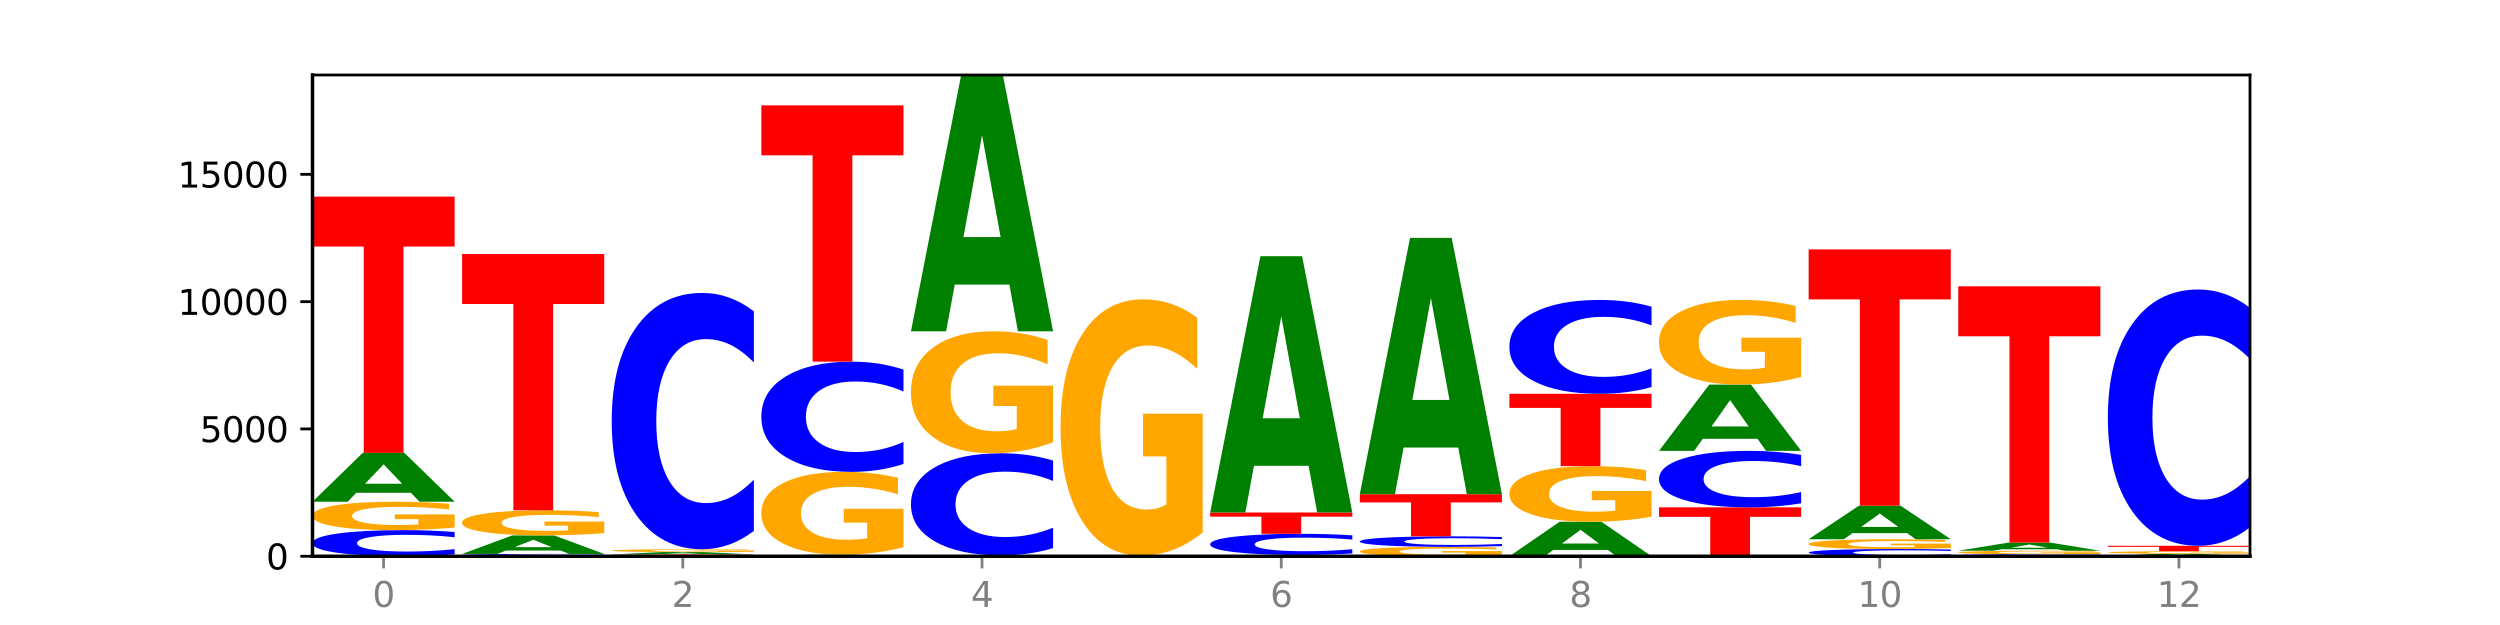 <?xml version="1.0" encoding="utf-8" standalone="no"?>
<!DOCTYPE svg PUBLIC "-//W3C//DTD SVG 1.1//EN"
  "http://www.w3.org/Graphics/SVG/1.1/DTD/svg11.dtd">
<svg xmlns:xlink="http://www.w3.org/1999/xlink" width="720pt" height="180pt" viewBox="0 0 720 180" xmlns="http://www.w3.org/2000/svg" version="1.1">
 <defs>
  <style type="text/css">*{stroke-linejoin: round; stroke-linecap: butt}</style>
 </defs>
 <g id="figure_1">
  <g id="patch_1">
   <path d="M 0 180 
L 720 180 
L 720 0 
L 0 0 
z
" style="fill: #ffffff"/>
  </g>
  <g id="axes_1">
   <g id="patch_2">
    <path d="M 90 160.2 
L 648 160.2 
L 648 21.6 
L 90 21.6 
z
" style="fill: #ffffff"/>
   </g>
   <g id="line2d_1">
    <path d="M 90 160.2 
L 648 160.2 
" clip-path="url(#pf568512a60)" style="fill: none; stroke: #000000; stroke-width: 0.5; stroke-linecap: square"/>
   </g>
   <g id="patch_3">
    <path d="M 130.934 159.661 
Q 127.51 159.928 123.808 160.063 
Q 120.105 160.2 116.073 160.2 
Q 104.047 160.2 97.024 159.187 
Q 90 158.174 90 156.441 
Q 90 154.702 97.024 153.69 
Q 104.047 152.677 116.073 152.677 
Q 120.105 152.677 123.808 152.814 
Q 127.51 152.949 130.934 153.216 
L 130.934 154.716 
Q 127.479 154.361 124.127 154.197 
Q 120.776 154.032 117.073 154.032 
Q 110.431 154.032 106.625 154.674 
Q 102.83 155.314 102.83 156.441 
Q 102.83 157.563 106.625 158.205 
Q 110.431 158.845 117.073 158.845 
Q 120.776 158.845 124.127 158.68 
Q 127.479 158.514 130.934 158.16 
L 130.934 159.661 
z
" clip-path="url(#pf568512a60)" style="fill: #0000ff"/>
   </g>
   <g id="patch_4">
    <path d="M 130.934 151.936 
Q 126.806 152.307 122.366 152.493 
Q 117.926 152.677 113.192 152.677 
Q 102.495 152.677 96.247 151.575 
Q 90 150.473 90 148.588 
Q 90 146.681 96.358 145.587 
Q 102.724 144.494 113.797 144.494 
Q 118.063 144.494 121.971 144.642 
Q 125.889 144.789 129.356 145.08 
L 129.356 146.711 
Q 125.779 146.338 122.237 146.154 
Q 118.696 145.968 115.137 145.968 
Q 108.55 145.968 104.981 146.647 
Q 101.412 147.325 101.412 148.588 
Q 101.412 149.839 104.853 150.522 
Q 108.293 151.203 114.623 151.203 
Q 116.348 151.203 117.825 151.164 
Q 119.302 151.123 120.476 151.039 
L 120.476 149.507 
L 113.733 149.507 
L 113.733 148.143 
L 130.934 148.143 
L 130.934 151.936 
z
" clip-path="url(#pf568512a60)" style="fill: #ffa600"/>
   </g>
   <g id="patch_5">
    <path d="M 118.355 141.932 
L 102.613 141.932 
L 100.127 144.494 
L 90 144.494 
L 104.462 130.43 
L 116.472 130.43 
L 130.934 144.494 
L 120.816 144.494 
L 118.355 141.932 
z
M 105.123 139.321 
L 115.819 139.321 
L 110.48 133.727 
L 105.123 139.321 
z
" clip-path="url(#pf568512a60)" style="fill: #008000"/>
   </g>
   <g id="patch_6">
    <path d="M 90 56.613 
L 130.934 56.613 
L 130.934 71.009 
L 116.208 71.009 
L 116.208 130.43 
L 104.755 130.43 
L 104.755 71.009 
L 90 71.009 
L 90 56.613 
z
" clip-path="url(#pf568512a60)" style="fill: #ff0000"/>
   </g>
   <g id="patch_7">
    <path d="M 174.023 160.152 
Q 170.599 160.176 166.897 160.188 
Q 163.194 160.2 159.161 160.2 
Q 147.136 160.2 140.112 160.11 
Q 133.089 160.02 133.089 159.867 
Q 133.089 159.712 140.112 159.623 
Q 147.136 159.533 159.161 159.533 
Q 163.194 159.533 166.897 159.545 
Q 170.599 159.557 174.023 159.581 
L 174.023 159.714 
Q 170.568 159.682 167.216 159.668 
Q 163.864 159.653 160.162 159.653 
Q 153.52 159.653 149.714 159.71 
Q 145.919 159.767 145.919 159.867 
Q 145.919 159.966 149.714 160.023 
Q 153.52 160.08 160.162 160.08 
Q 163.864 160.08 167.216 160.065 
Q 170.568 160.05 174.023 160.019 
L 174.023 160.152 
z
" clip-path="url(#pf568512a60)" style="fill: #0000ff"/>
   </g>
   <g id="patch_8">
    <path d="M 161.444 158.56 
L 145.701 158.56 
L 143.216 159.533 
L 133.089 159.533 
L 147.551 154.195 
L 159.561 154.195 
L 174.023 159.533 
L 163.905 159.533 
L 161.444 158.56 
z
M 148.212 157.57 
L 158.908 157.57 
L 153.569 155.446 
L 148.212 157.57 
z
" clip-path="url(#pf568512a60)" style="fill: #008000"/>
   </g>
   <g id="patch_9">
    <path d="M 174.023 153.541 
Q 169.895 153.868 165.455 154.032 
Q 161.014 154.195 156.281 154.195 
Q 145.584 154.195 139.336 153.222 
Q 133.089 152.249 133.089 150.586 
Q 133.089 148.903 139.446 147.937 
Q 145.813 146.972 156.886 146.972 
Q 161.152 146.972 165.06 147.103 
Q 168.977 147.233 172.445 147.49 
L 172.445 148.93 
Q 168.867 148.6 165.326 148.437 
Q 161.785 148.273 158.226 148.273 
Q 151.639 148.273 148.07 148.873 
Q 144.501 149.471 144.501 150.586 
Q 144.501 151.69 147.941 152.292 
Q 151.382 152.894 157.712 152.894 
Q 159.437 152.894 160.914 152.859 
Q 162.391 152.824 163.565 152.749 
L 163.565 151.397 
L 156.822 151.397 
L 156.822 150.193 
L 174.023 150.193 
L 174.023 153.541 
z
" clip-path="url(#pf568512a60)" style="fill: #ffa600"/>
   </g>
   <g id="patch_10">
    <path d="M 133.089 73.155 
L 174.023 73.155 
L 174.023 87.552 
L 159.296 87.552 
L 159.296 146.972 
L 147.844 146.972 
L 147.844 87.552 
L 133.089 87.552 
L 133.089 73.155 
z
" clip-path="url(#pf568512a60)" style="fill: #ff0000"/>
   </g>
   <g id="patch_11">
    <path d="M 176.178 159.687 
L 217.112 159.687 
L 217.112 159.787 
L 202.385 159.787 
L 202.385 160.2 
L 190.933 160.2 
L 190.933 159.787 
L 176.178 159.787 
L 176.178 159.687 
z
" clip-path="url(#pf568512a60)" style="fill: #ff0000"/>
   </g>
   <g id="patch_12">
    <path d="M 204.533 159.561 
L 188.79 159.561 
L 186.304 159.687 
L 176.178 159.687 
L 190.64 158.997 
L 202.65 158.997 
L 217.112 159.687 
L 206.993 159.687 
L 204.533 159.561 
z
M 191.301 159.433 
L 201.997 159.433 
L 196.657 159.159 
L 191.301 159.433 
z
" clip-path="url(#pf568512a60)" style="fill: #008000"/>
   </g>
   <g id="patch_13">
    <path d="M 217.112 158.924 
Q 212.984 158.961 208.543 158.979 
Q 204.103 158.997 199.369 158.997 
Q 188.673 158.997 182.425 158.888 
Q 176.178 158.778 176.178 158.591 
Q 176.178 158.401 182.535 158.292 
Q 188.902 158.184 199.975 158.184 
Q 204.241 158.184 208.149 158.198 
Q 212.066 158.213 215.534 158.242 
L 215.534 158.404 
Q 211.956 158.367 208.415 158.349 
Q 204.874 158.33 201.314 158.33 
Q 194.727 158.33 191.159 158.398 
Q 187.59 158.465 187.59 158.591 
Q 187.59 158.715 191.03 158.783 
Q 194.471 158.851 200.801 158.851 
Q 202.525 158.851 204.002 158.847 
Q 205.479 158.843 206.654 158.835 
L 206.654 158.682 
L 199.911 158.682 
L 199.911 158.547 
L 217.112 158.547 
L 217.112 158.924 
z
" clip-path="url(#pf568512a60)" style="fill: #ffa600"/>
   </g>
   <g id="patch_14">
    <path d="M 217.112 152.892 
Q 213.688 155.515 209.985 156.842 
Q 206.283 158.184 202.25 158.184 
Q 190.225 158.184 183.201 148.242 
Q 176.178 138.3 176.178 121.298 
Q 176.178 104.235 183.201 94.309 
Q 190.225 84.367 202.25 84.367 
Q 206.283 84.367 209.985 85.709 
Q 213.688 87.035 217.112 89.658 
L 217.112 104.372 
Q 213.657 100.896 210.305 99.279 
Q 206.953 97.663 203.251 97.663 
Q 196.609 97.663 192.803 103.961 
Q 189.008 110.243 189.008 121.298 
Q 189.008 132.307 192.803 138.605 
Q 196.609 144.887 203.251 144.887 
Q 206.953 144.887 210.305 143.271 
Q 213.657 141.639 217.112 138.163 
L 217.112 152.892 
z
" clip-path="url(#pf568512a60)" style="fill: #0000ff"/>
   </g>
   <g id="patch_15">
    <path d="M 247.622 160.117 
L 231.879 160.117 
L 229.393 160.2 
L 219.266 160.2 
L 233.729 159.745 
L 245.739 159.745 
L 260.201 160.2 
L 250.082 160.2 
L 247.622 160.117 
z
M 234.39 160.033 
L 245.086 160.033 
L 239.746 159.852 
L 234.39 160.033 
z
" clip-path="url(#pf568512a60)" style="fill: #008000"/>
   </g>
   <g id="patch_16">
    <path d="M 260.201 157.588 
Q 256.072 158.667 251.632 159.208 
Q 247.192 159.745 242.458 159.745 
Q 231.761 159.745 225.514 156.534 
Q 219.266 153.322 219.266 147.83 
Q 219.266 142.274 225.624 139.087 
Q 231.991 135.9 243.064 135.9 
Q 247.33 135.9 251.238 136.333 
Q 255.155 136.762 258.623 137.609 
L 258.623 142.362 
Q 255.045 141.274 251.504 140.737 
Q 247.963 140.195 244.403 140.195 
Q 237.816 140.195 234.248 142.175 
Q 230.679 144.151 230.679 147.83 
Q 230.679 151.475 234.119 153.465 
Q 237.559 155.45 243.889 155.45 
Q 245.614 155.45 247.091 155.337 
Q 248.568 155.219 249.742 154.972 
L 249.742 150.51 
L 243 150.51 
L 243 146.535 
L 260.201 146.535 
L 260.201 157.588 
z
" clip-path="url(#pf568512a60)" style="fill: #ffa600"/>
   </g>
   <g id="patch_17">
    <path d="M 260.201 133.625 
Q 256.777 134.752 253.074 135.323 
Q 249.372 135.9 245.339 135.9 
Q 233.313 135.9 226.29 131.625 
Q 219.266 127.35 219.266 120.038 
Q 219.266 112.701 226.29 108.432 
Q 233.313 104.157 245.339 104.157 
Q 249.372 104.157 253.074 104.734 
Q 256.777 105.305 260.201 106.433 
L 260.201 112.76 
Q 256.746 111.265 253.394 110.57 
Q 250.042 109.875 246.339 109.875 
Q 239.697 109.875 235.892 112.583 
Q 232.096 115.285 232.096 120.038 
Q 232.096 124.773 235.892 127.481 
Q 239.697 130.182 246.339 130.182 
Q 250.042 130.182 253.394 129.487 
Q 256.746 128.786 260.201 127.291 
L 260.201 133.625 
z
" clip-path="url(#pf568512a60)" style="fill: #0000ff"/>
   </g>
   <g id="patch_18">
    <path d="M 219.266 30.34 
L 260.201 30.34 
L 260.201 44.737 
L 245.474 44.737 
L 245.474 104.157 
L 234.022 104.157 
L 234.022 44.737 
L 219.266 44.737 
L 219.266 30.34 
z
" clip-path="url(#pf568512a60)" style="fill: #ff0000"/>
   </g>
   <g id="patch_19">
    <path d="M 262.355 159.958 
L 303.29 159.958 
L 303.29 160.005 
L 288.563 160.005 
L 288.563 160.2 
L 277.111 160.2 
L 277.111 160.005 
L 262.355 160.005 
L 262.355 159.958 
z
" clip-path="url(#pf568512a60)" style="fill: #ff0000"/>
   </g>
   <g id="patch_20">
    <path d="M 303.29 157.849 
Q 299.865 158.895 296.163 159.423 
Q 292.46 159.958 288.428 159.958 
Q 276.402 159.958 269.379 155.996 
Q 262.355 152.034 262.355 145.258 
Q 262.355 138.458 269.379 134.502 
Q 276.402 130.54 288.428 130.54 
Q 292.46 130.54 296.163 131.075 
Q 299.865 131.603 303.29 132.648 
L 303.29 138.513 
Q 299.835 137.127 296.483 136.483 
Q 293.131 135.839 289.428 135.839 
Q 282.786 135.839 278.981 138.349 
Q 275.185 140.852 275.185 145.258 
Q 275.185 149.646 278.981 152.155 
Q 282.786 154.659 289.428 154.659 
Q 293.131 154.659 296.483 154.015 
Q 299.835 153.365 303.29 151.979 
L 303.29 157.849 
z
" clip-path="url(#pf568512a60)" style="fill: #0000ff"/>
   </g>
   <g id="patch_21">
    <path d="M 303.29 127.362 
Q 299.161 128.951 294.721 129.749 
Q 290.281 130.54 285.547 130.54 
Q 274.85 130.54 268.603 125.809 
Q 262.355 121.079 262.355 112.989 
Q 262.355 104.805 268.713 100.111 
Q 275.08 95.417 286.153 95.417 
Q 290.418 95.417 294.327 96.055 
Q 298.244 96.687 301.712 97.934 
L 301.712 104.936 
Q 298.134 103.332 294.593 102.542 
Q 291.051 101.743 287.492 101.743 
Q 280.905 101.743 277.336 104.66 
Q 273.768 107.569 273.768 112.989 
Q 273.768 118.358 277.208 121.289 
Q 280.648 124.213 286.978 124.213 
Q 288.703 124.213 290.18 124.046 
Q 291.657 123.872 292.831 123.509 
L 292.831 116.936 
L 286.088 116.936 
L 286.088 111.081 
L 303.29 111.081 
L 303.29 127.362 
z
" clip-path="url(#pf568512a60)" style="fill: #ffa600"/>
   </g>
   <g id="patch_22">
    <path d="M 290.71 81.97 
L 274.968 81.97 
L 272.482 95.417 
L 262.355 95.417 
L 276.817 21.6 
L 288.827 21.6 
L 303.29 95.417 
L 293.171 95.417 
L 290.71 81.97 
z
M 277.479 68.269 
L 288.175 68.269 
L 282.835 38.907 
L 277.479 68.269 
z
" clip-path="url(#pf568512a60)" style="fill: #008000"/>
   </g>
   <g id="patch_23">
    <path d="M 333.799 160.196 
L 318.057 160.196 
L 315.571 160.2 
L 305.444 160.2 
L 319.906 160.178 
L 331.916 160.178 
L 346.378 160.2 
L 336.26 160.2 
L 333.799 160.196 
z
M 320.567 160.192 
L 331.263 160.192 
L 325.924 160.183 
L 320.567 160.192 
z
" clip-path="url(#pf568512a60)" style="fill: #008000"/>
   </g>
   <g id="patch_24">
    <path d="M 305.444 160.119 
L 346.378 160.119 
L 346.378 160.131 
L 331.652 160.131 
L 331.652 160.178 
L 320.199 160.178 
L 320.199 160.131 
L 305.444 160.131 
L 305.444 160.119 
z
" clip-path="url(#pf568512a60)" style="fill: #ff0000"/>
   </g>
   <g id="patch_25">
    <path d="M 346.378 160.113 
Q 342.954 160.116 339.252 160.118 
Q 335.549 160.119 331.517 160.119 
Q 319.491 160.119 312.468 160.107 
Q 305.444 160.096 305.444 160.075 
Q 305.444 160.055 312.468 160.043 
Q 319.491 160.031 331.517 160.031 
Q 335.549 160.031 339.252 160.033 
Q 342.954 160.035 346.378 160.038 
L 346.378 160.055 
Q 342.923 160.051 339.571 160.049 
Q 336.22 160.047 332.517 160.047 
Q 325.875 160.047 322.069 160.055 
Q 318.274 160.062 318.274 160.075 
Q 318.274 160.088 322.069 160.096 
Q 325.875 160.103 332.517 160.103 
Q 336.22 160.103 339.571 160.102 
Q 342.923 160.1 346.378 160.095 
L 346.378 160.113 
z
" clip-path="url(#pf568512a60)" style="fill: #0000ff"/>
   </g>
   <g id="patch_26">
    <path d="M 346.378 153.353 
Q 342.25 156.692 337.81 158.369 
Q 333.37 160.031 328.636 160.031 
Q 317.939 160.031 311.692 150.089 
Q 305.444 140.148 305.444 123.146 
Q 305.444 105.946 311.802 96.08 
Q 318.168 86.214 329.241 86.214 
Q 333.507 86.214 337.415 87.556 
Q 341.333 88.883 344.8 91.506 
L 344.8 106.22 
Q 341.223 102.85 337.681 101.188 
Q 334.14 99.511 330.581 99.511 
Q 323.994 99.511 320.425 105.641 
Q 316.856 111.755 316.856 123.146 
Q 316.856 134.43 320.297 140.59 
Q 323.737 146.735 330.067 146.735 
Q 331.792 146.735 333.269 146.384 
Q 334.746 146.018 335.92 145.256 
L 335.92 131.441 
L 329.177 131.441 
L 329.177 119.136 
L 346.378 119.136 
L 346.378 153.353 
z
" clip-path="url(#pf568512a60)" style="fill: #ffa600"/>
   </g>
   <g id="patch_27">
    <path d="M 389.467 160.167 
Q 385.339 160.184 380.899 160.192 
Q 376.458 160.2 371.725 160.2 
Q 361.028 160.2 354.78 160.152 
Q 348.533 160.103 348.533 160.02 
Q 348.533 159.937 354.89 159.889 
Q 361.257 159.841 372.33 159.841 
Q 376.596 159.841 380.504 159.847 
Q 384.421 159.854 387.889 159.866 
L 387.889 159.938 
Q 384.311 159.922 380.77 159.914 
Q 377.229 159.905 373.67 159.905 
Q 367.083 159.905 363.514 159.935 
Q 359.945 159.965 359.945 160.02 
Q 359.945 160.075 363.386 160.105 
Q 366.826 160.135 373.156 160.135 
Q 374.881 160.135 376.358 160.134 
Q 377.835 160.132 379.009 160.128 
L 379.009 160.061 
L 372.266 160.061 
L 372.266 160.001 
L 389.467 160.001 
L 389.467 160.167 
z
" clip-path="url(#pf568512a60)" style="fill: #ffa600"/>
   </g>
   <g id="patch_28">
    <path d="M 389.467 159.403 
Q 386.043 159.62 382.341 159.73 
Q 378.638 159.841 374.605 159.841 
Q 362.58 159.841 355.556 159.019 
Q 348.533 158.197 348.533 156.792 
Q 348.533 155.382 355.556 154.562 
Q 362.58 153.74 374.605 153.74 
Q 378.638 153.74 382.341 153.851 
Q 386.043 153.961 389.467 154.177 
L 389.467 155.393 
Q 386.012 155.106 382.66 154.973 
Q 379.308 154.839 375.606 154.839 
Q 368.964 154.839 365.158 155.359 
Q 361.363 155.879 361.363 156.792 
Q 361.363 157.702 365.158 158.223 
Q 368.964 158.742 375.606 158.742 
Q 379.308 158.742 382.66 158.608 
Q 386.012 158.473 389.467 158.186 
L 389.467 159.403 
z
" clip-path="url(#pf568512a60)" style="fill: #0000ff"/>
   </g>
   <g id="patch_29">
    <path d="M 348.533 147.603 
L 389.467 147.603 
L 389.467 148.8 
L 374.74 148.8 
L 374.74 153.74 
L 363.288 153.74 
L 363.288 148.8 
L 348.533 148.8 
L 348.533 147.603 
z
" clip-path="url(#pf568512a60)" style="fill: #ff0000"/>
   </g>
   <g id="patch_30">
    <path d="M 376.888 134.156 
L 361.145 134.156 
L 358.66 147.603 
L 348.533 147.603 
L 362.995 73.786 
L 375.005 73.786 
L 389.467 147.603 
L 379.349 147.603 
L 376.888 134.156 
z
M 363.656 120.455 
L 374.352 120.455 
L 369.013 91.093 
L 363.656 120.455 
z
" clip-path="url(#pf568512a60)" style="fill: #008000"/>
   </g>
   <g id="patch_31">
    <path d="M 432.556 159.955 
Q 428.428 160.078 423.987 160.139 
Q 419.547 160.2 414.813 160.2 
Q 404.117 160.2 397.869 159.836 
Q 391.622 159.471 391.622 158.848 
Q 391.622 158.218 397.979 157.856 
Q 404.346 157.494 415.419 157.494 
Q 419.685 157.494 423.593 157.543 
Q 427.51 157.592 430.978 157.688 
L 430.978 158.228 
Q 427.4 158.104 423.859 158.043 
Q 420.318 157.982 416.758 157.982 
Q 410.171 157.982 406.603 158.206 
Q 403.034 158.43 403.034 158.848 
Q 403.034 159.262 406.474 159.487 
Q 409.915 159.713 416.245 159.713 
Q 417.969 159.713 419.446 159.7 
Q 420.923 159.686 422.098 159.658 
L 422.098 159.152 
L 415.355 159.152 
L 415.355 158.701 
L 432.556 158.701 
L 432.556 159.955 
z
" clip-path="url(#pf568512a60)" style="fill: #ffa600"/>
   </g>
   <g id="patch_32">
    <path d="M 432.556 157.277 
Q 429.132 157.385 425.429 157.439 
Q 421.727 157.494 417.694 157.494 
Q 405.669 157.494 398.645 157.085 
Q 391.622 156.677 391.622 155.977 
Q 391.622 155.276 398.645 154.867 
Q 405.669 154.459 417.694 154.459 
Q 421.727 154.459 425.429 154.514 
Q 429.132 154.568 432.556 154.676 
L 432.556 155.281 
Q 429.101 155.138 425.749 155.072 
Q 422.397 155.005 418.695 155.005 
Q 412.053 155.005 408.247 155.264 
Q 404.452 155.523 404.452 155.977 
Q 404.452 156.43 408.247 156.689 
Q 412.053 156.947 418.695 156.947 
Q 422.397 156.947 425.749 156.881 
Q 429.101 156.814 432.556 156.671 
L 432.556 157.277 
z
" clip-path="url(#pf568512a60)" style="fill: #0000ff"/>
   </g>
   <g id="patch_33">
    <path d="M 391.622 142.331 
L 432.556 142.331 
L 432.556 144.696 
L 417.829 144.696 
L 417.829 154.459 
L 406.377 154.459 
L 406.377 144.696 
L 391.622 144.696 
L 391.622 142.331 
z
" clip-path="url(#pf568512a60)" style="fill: #ff0000"/>
   </g>
   <g id="patch_34">
    <path d="M 419.977 128.883 
L 404.234 128.883 
L 401.749 142.331 
L 391.622 142.331 
L 406.084 68.514 
L 418.094 68.514 
L 432.556 142.331 
L 422.437 142.331 
L 419.977 128.883 
z
M 406.745 115.183 
L 417.441 115.183 
L 412.101 85.821 
L 406.745 115.183 
z
" clip-path="url(#pf568512a60)" style="fill: #008000"/>
   </g>
   <g id="patch_35">
    <path d="M 463.066 158.389 
L 447.323 158.389 
L 444.837 160.2 
L 434.71 160.2 
L 449.173 150.257 
L 461.183 150.257 
L 475.645 160.2 
L 465.526 160.2 
L 463.066 158.389 
z
M 449.834 156.543 
L 460.53 156.543 
L 455.19 152.588 
L 449.834 156.543 
z
" clip-path="url(#pf568512a60)" style="fill: #008000"/>
   </g>
   <g id="patch_36">
    <path d="M 475.645 148.808 
Q 471.516 149.533 467.076 149.896 
Q 462.636 150.257 457.902 150.257 
Q 447.205 150.257 440.958 148.1 
Q 434.71 145.943 434.71 142.255 
Q 434.71 138.523 441.068 136.383 
Q 447.435 134.243 458.508 134.243 
Q 462.774 134.243 466.682 134.534 
Q 470.599 134.822 474.067 135.391 
L 474.067 138.583 
Q 470.489 137.852 466.948 137.491 
Q 463.407 137.127 459.847 137.127 
Q 453.26 137.127 449.692 138.457 
Q 446.123 139.784 446.123 142.255 
Q 446.123 144.703 449.563 146.039 
Q 453.003 147.372 459.333 147.372 
Q 461.058 147.372 462.535 147.296 
Q 464.012 147.217 465.186 147.052 
L 465.186 144.054 
L 458.444 144.054 
L 458.444 141.385 
L 475.645 141.385 
L 475.645 148.808 
z
" clip-path="url(#pf568512a60)" style="fill: #ffa600"/>
   </g>
   <g id="patch_37">
    <path d="M 434.71 113.411 
L 475.645 113.411 
L 475.645 117.474 
L 460.918 117.474 
L 460.918 134.243 
L 449.466 134.243 
L 449.466 117.474 
L 434.71 117.474 
L 434.71 113.411 
z
" clip-path="url(#pf568512a60)" style="fill: #ff0000"/>
   </g>
   <g id="patch_38">
    <path d="M 475.645 111.474 
Q 472.221 112.434 468.518 112.92 
Q 464.816 113.411 460.783 113.411 
Q 448.757 113.411 441.734 109.771 
Q 434.71 106.131 434.71 99.905 
Q 434.71 93.658 441.734 90.023 
Q 448.757 86.383 460.783 86.383 
Q 464.816 86.383 468.518 86.874 
Q 472.221 87.36 475.645 88.32 
L 475.645 93.708 
Q 472.19 92.435 468.838 91.843 
Q 465.486 91.252 461.783 91.252 
Q 455.142 91.252 451.336 93.557 
Q 447.54 95.858 447.54 99.905 
Q 447.54 103.936 451.336 106.242 
Q 455.142 108.542 461.783 108.542 
Q 465.486 108.542 468.838 107.951 
Q 472.19 107.353 475.645 106.08 
L 475.645 111.474 
z
" clip-path="url(#pf568512a60)" style="fill: #0000ff"/>
   </g>
   <g id="patch_39">
    <path d="M 477.799 146.121 
L 518.734 146.121 
L 518.734 148.867 
L 504.007 148.867 
L 504.007 160.2 
L 492.555 160.2 
L 492.555 148.867 
L 477.799 148.867 
L 477.799 146.121 
z
" clip-path="url(#pf568512a60)" style="fill: #ff0000"/>
   </g>
   <g id="patch_40">
    <path d="M 518.734 144.955 
Q 515.31 145.533 511.607 145.826 
Q 507.904 146.121 503.872 146.121 
Q 491.846 146.121 484.823 143.929 
Q 477.799 141.737 477.799 137.987 
Q 477.799 134.225 484.823 132.036 
Q 491.846 129.843 503.872 129.843 
Q 507.904 129.843 511.607 130.139 
Q 515.31 130.432 518.734 131.01 
L 518.734 134.255 
Q 515.279 133.488 511.927 133.132 
Q 508.575 132.775 504.872 132.775 
Q 498.23 132.775 494.425 134.164 
Q 490.629 135.55 490.629 137.987 
Q 490.629 140.415 494.425 141.804 
Q 498.23 143.189 504.872 143.189 
Q 508.575 143.189 511.927 142.833 
Q 515.279 142.473 518.734 141.706 
L 518.734 144.955 
z
" clip-path="url(#pf568512a60)" style="fill: #0000ff"/>
   </g>
   <g id="patch_41">
    <path d="M 506.154 126.368 
L 490.412 126.368 
L 487.926 129.843 
L 477.799 129.843 
L 492.261 110.764 
L 504.271 110.764 
L 518.734 129.843 
L 508.615 129.843 
L 506.154 126.368 
z
M 492.923 122.826 
L 503.619 122.826 
L 498.279 115.237 
L 492.923 122.826 
z
" clip-path="url(#pf568512a60)" style="fill: #008000"/>
   </g>
   <g id="patch_42">
    <path d="M 518.734 108.558 
Q 514.605 109.661 510.165 110.215 
Q 505.725 110.764 500.991 110.764 
Q 490.294 110.764 484.047 107.48 
Q 477.799 104.197 477.799 98.581 
Q 477.799 92.9 484.157 89.642 
Q 490.524 86.383 501.597 86.383 
Q 505.862 86.383 509.771 86.826 
Q 513.688 87.264 517.156 88.131 
L 517.156 92.991 
Q 513.578 91.878 510.037 91.329 
Q 506.495 90.775 502.936 90.775 
Q 496.349 90.775 492.78 92.799 
Q 489.212 94.819 489.212 98.581 
Q 489.212 102.308 492.652 104.343 
Q 496.092 106.372 502.422 106.372 
Q 504.147 106.372 505.624 106.256 
Q 507.101 106.136 508.275 105.884 
L 508.275 101.321 
L 501.532 101.321 
L 501.532 97.257 
L 518.734 97.257 
L 518.734 108.558 
z
" clip-path="url(#pf568512a60)" style="fill: #ffa600"/>
   </g>
   <g id="patch_43">
    <path d="M 561.822 160.051 
Q 558.398 160.125 554.696 160.162 
Q 550.993 160.2 546.961 160.2 
Q 534.935 160.2 527.912 159.92 
Q 520.888 159.639 520.888 159.159 
Q 520.888 158.678 527.912 158.398 
Q 534.935 158.118 546.961 158.118 
Q 550.993 158.118 554.696 158.155 
Q 558.398 158.193 561.822 158.267 
L 561.822 158.682 
Q 558.367 158.584 555.015 158.538 
Q 551.664 158.493 547.961 158.493 
Q 541.319 158.493 537.513 158.67 
Q 533.718 158.848 533.718 159.159 
Q 533.718 159.47 537.513 159.648 
Q 541.319 159.825 547.961 159.825 
Q 551.664 159.825 555.015 159.779 
Q 558.367 159.733 561.822 159.635 
L 561.822 160.051 
z
" clip-path="url(#pf568512a60)" style="fill: #0000ff"/>
   </g>
   <g id="patch_44">
    <path d="M 561.822 157.863 
Q 557.694 157.99 553.254 158.054 
Q 548.814 158.118 544.08 158.118 
Q 533.383 158.118 527.136 157.738 
Q 520.888 157.359 520.888 156.711 
Q 520.888 156.054 527.246 155.678 
Q 533.612 155.302 544.685 155.302 
Q 548.951 155.302 552.859 155.353 
Q 556.777 155.404 560.244 155.504 
L 560.244 156.065 
Q 556.667 155.936 553.125 155.873 
Q 549.584 155.809 546.025 155.809 
Q 539.438 155.809 535.869 156.043 
Q 532.3 156.276 532.3 156.711 
Q 532.3 157.141 535.741 157.376 
Q 539.181 157.61 545.511 157.61 
Q 547.236 157.61 548.713 157.597 
Q 550.19 157.583 551.364 157.554 
L 551.364 157.027 
L 544.621 157.027 
L 544.621 156.558 
L 561.822 156.558 
L 561.822 157.863 
z
" clip-path="url(#pf568512a60)" style="fill: #ffa600"/>
   </g>
   <g id="patch_45">
    <path d="M 549.243 153.543 
L 533.501 153.543 
L 531.015 155.302 
L 520.888 155.302 
L 535.35 145.645 
L 547.36 145.645 
L 561.822 155.302 
L 551.704 155.302 
L 549.243 153.543 
z
M 536.011 151.75 
L 546.707 151.75 
L 541.368 147.909 
L 536.011 151.75 
z
" clip-path="url(#pf568512a60)" style="fill: #008000"/>
   </g>
   <g id="patch_46">
    <path d="M 520.888 71.828 
L 561.822 71.828 
L 561.822 86.224 
L 547.096 86.224 
L 547.096 145.645 
L 535.643 145.645 
L 535.643 86.224 
L 520.888 86.224 
L 520.888 71.828 
z
" clip-path="url(#pf568512a60)" style="fill: #ff0000"/>
   </g>
   <g id="patch_47">
    <path d="M 604.911 160.158 
Q 601.487 160.179 597.785 160.189 
Q 594.082 160.2 590.049 160.2 
Q 578.024 160.2 571 160.121 
Q 563.977 160.042 563.977 159.907 
Q 563.977 159.771 571 159.692 
Q 578.024 159.613 590.049 159.613 
Q 594.082 159.613 597.785 159.624 
Q 601.487 159.635 604.911 159.655 
L 604.911 159.772 
Q 601.456 159.745 598.104 159.732 
Q 594.752 159.719 591.05 159.719 
Q 584.408 159.719 580.602 159.769 
Q 576.807 159.819 576.807 159.907 
Q 576.807 159.994 580.602 160.044 
Q 584.408 160.094 591.05 160.094 
Q 594.752 160.094 598.104 160.081 
Q 601.456 160.069 604.911 160.041 
L 604.911 160.158 
z
" clip-path="url(#pf568512a60)" style="fill: #0000ff"/>
   </g>
   <g id="patch_48">
    <path d="M 604.911 159.523 
Q 600.783 159.568 596.343 159.591 
Q 591.902 159.613 587.169 159.613 
Q 576.472 159.613 570.224 159.479 
Q 563.977 159.345 563.977 159.115 
Q 563.977 158.883 570.334 158.749 
Q 576.701 158.616 587.774 158.616 
Q 592.04 158.616 595.948 158.634 
Q 599.865 158.652 603.333 158.688 
L 603.333 158.886 
Q 599.755 158.841 596.214 158.818 
Q 592.673 158.796 589.114 158.796 
Q 582.527 158.796 578.958 158.879 
Q 575.389 158.961 575.389 159.115 
Q 575.389 159.268 578.83 159.351 
Q 582.27 159.434 588.6 159.434 
Q 590.325 159.434 591.802 159.429 
Q 593.279 159.424 594.453 159.414 
L 594.453 159.227 
L 587.71 159.227 
L 587.71 159.061 
L 604.911 159.061 
L 604.911 159.523 
z
" clip-path="url(#pf568512a60)" style="fill: #ffa600"/>
   </g>
   <g id="patch_49">
    <path d="M 592.332 158.189 
L 576.589 158.189 
L 574.104 158.616 
L 563.977 158.616 
L 578.439 156.27 
L 590.449 156.27 
L 604.911 158.616 
L 594.793 158.616 
L 592.332 158.189 
z
M 579.1 157.753 
L 589.796 157.753 
L 584.457 156.82 
L 579.1 157.753 
z
" clip-path="url(#pf568512a60)" style="fill: #008000"/>
   </g>
   <g id="patch_50">
    <path d="M 563.977 82.453 
L 604.911 82.453 
L 604.911 96.849 
L 590.184 96.849 
L 590.184 156.27 
L 578.732 156.27 
L 578.732 96.849 
L 563.977 96.849 
L 563.977 82.453 
z
" clip-path="url(#pf568512a60)" style="fill: #ff0000"/>
   </g>
   <g id="patch_51">
    <path d="M 635.421 160.069 
L 619.678 160.069 
L 617.193 160.2 
L 607.066 160.2 
L 621.528 159.481 
L 633.538 159.481 
L 648 160.2 
L 637.881 160.2 
L 635.421 160.069 
z
M 622.189 159.936 
L 632.885 159.936 
L 627.545 159.65 
L 622.189 159.936 
z
" clip-path="url(#pf568512a60)" style="fill: #008000"/>
   </g>
   <g id="patch_52">
    <path d="M 648 159.415 
Q 643.872 159.448 639.431 159.465 
Q 634.991 159.481 630.257 159.481 
Q 619.561 159.481 613.313 159.383 
Q 607.066 159.284 607.066 159.115 
Q 607.066 158.944 613.423 158.846 
Q 619.79 158.748 630.863 158.748 
Q 635.129 158.748 639.037 158.761 
Q 642.954 158.775 646.422 158.801 
L 646.422 158.947 
Q 642.844 158.913 639.303 158.897 
Q 635.762 158.88 632.202 158.88 
Q 625.615 158.88 622.047 158.941 
Q 618.478 159.002 618.478 159.115 
Q 618.478 159.227 621.918 159.288 
Q 625.359 159.349 631.689 159.349 
Q 633.413 159.349 634.89 159.346 
Q 636.367 159.342 637.542 159.335 
L 637.542 159.197 
L 630.799 159.197 
L 630.799 159.075 
L 648 159.075 
L 648 159.415 
z
" clip-path="url(#pf568512a60)" style="fill: #ffa600"/>
   </g>
   <g id="patch_53">
    <path d="M 607.066 157.186 
L 648 157.186 
L 648 157.491 
L 633.273 157.491 
L 633.273 158.748 
L 621.821 158.748 
L 621.821 157.491 
L 607.066 157.491 
L 607.066 157.186 
z
" clip-path="url(#pf568512a60)" style="fill: #ff0000"/>
   </g>
   <g id="patch_54">
    <path d="M 648 151.895 
Q 644.576 154.518 640.873 155.844 
Q 637.171 157.186 633.138 157.186 
Q 621.113 157.186 614.089 147.244 
Q 607.066 137.303 607.066 120.301 
Q 607.066 103.238 614.089 93.311 
Q 621.113 83.369 633.138 83.369 
Q 637.171 83.369 640.873 84.711 
Q 644.576 86.038 648 88.661 
L 648 103.375 
Q 644.545 99.899 641.193 98.282 
Q 637.841 96.666 634.139 96.666 
Q 627.497 96.666 623.691 102.963 
Q 619.896 109.246 619.896 120.301 
Q 619.896 131.31 623.691 137.608 
Q 627.497 143.89 634.139 143.89 
Q 637.841 143.89 641.193 142.274 
Q 644.545 140.642 648 137.165 
L 648 151.895 
z
" clip-path="url(#pf568512a60)" style="fill: #0000ff"/>
   </g>
   <g id="matplotlib.axis_1">
    <g id="xtick_1">
     <g id="line2d_2">
      <defs>
       <path id="me9f3978d87" d="M 0 0 
L 0 3.5 
" style="stroke: #808080; stroke-width: 0.8"/>
      </defs>
      <g>
       <use xlink:href="#me9f3978d87" x="110.467" y="160.2" style="fill: #808080; stroke: #808080; stroke-width: 0.8"/>
      </g>
     </g>
     <g id="text_1">
      <!-- 0 -->
      <g style="fill: #808080" transform="translate(107.286 174.798) scale(0.1 -0.1)">
       <defs>
        <path id="DejaVuSans-30" d="M 2034 4250 
Q 1547 4250 1301 3770 
Q 1056 3291 1056 2328 
Q 1056 1369 1301 889 
Q 1547 409 2034 409 
Q 2525 409 2770 889 
Q 3016 1369 3016 2328 
Q 3016 3291 2770 3770 
Q 2525 4250 2034 4250 
z
M 2034 4750 
Q 2819 4750 3233 4129 
Q 3647 3509 3647 2328 
Q 3647 1150 3233 529 
Q 2819 -91 2034 -91 
Q 1250 -91 836 529 
Q 422 1150 422 2328 
Q 422 3509 836 4129 
Q 1250 4750 2034 4750 
z
" transform="scale(0.016)"/>
       </defs>
       <use xlink:href="#DejaVuSans-30"/>
      </g>
     </g>
    </g>
    <g id="xtick_2">
     <g id="line2d_3">
      <g>
       <use xlink:href="#me9f3978d87" x="196.645" y="160.2" style="fill: #808080; stroke: #808080; stroke-width: 0.8"/>
      </g>
     </g>
     <g id="text_2">
      <!-- 2 -->
      <g style="fill: #808080" transform="translate(193.464 174.798) scale(0.1 -0.1)">
       <defs>
        <path id="DejaVuSans-32" d="M 1228 531 
L 3431 531 
L 3431 0 
L 469 0 
L 469 531 
Q 828 903 1448 1529 
Q 2069 2156 2228 2338 
Q 2531 2678 2651 2914 
Q 2772 3150 2772 3378 
Q 2772 3750 2511 3984 
Q 2250 4219 1831 4219 
Q 1534 4219 1204 4116 
Q 875 4013 500 3803 
L 500 4441 
Q 881 4594 1212 4672 
Q 1544 4750 1819 4750 
Q 2544 4750 2975 4387 
Q 3406 4025 3406 3419 
Q 3406 3131 3298 2873 
Q 3191 2616 2906 2266 
Q 2828 2175 2409 1742 
Q 1991 1309 1228 531 
z
" transform="scale(0.016)"/>
       </defs>
       <use xlink:href="#DejaVuSans-32"/>
      </g>
     </g>
    </g>
    <g id="xtick_3">
     <g id="line2d_4">
      <g>
       <use xlink:href="#me9f3978d87" x="282.822" y="160.2" style="fill: #808080; stroke: #808080; stroke-width: 0.8"/>
      </g>
     </g>
     <g id="text_3">
      <!-- 4 -->
      <g style="fill: #808080" transform="translate(279.641 174.798) scale(0.1 -0.1)">
       <defs>
        <path id="DejaVuSans-34" d="M 2419 4116 
L 825 1625 
L 2419 1625 
L 2419 4116 
z
M 2253 4666 
L 3047 4666 
L 3047 1625 
L 3713 1625 
L 3713 1100 
L 3047 1100 
L 3047 0 
L 2419 0 
L 2419 1100 
L 313 1100 
L 313 1709 
L 2253 4666 
z
" transform="scale(0.016)"/>
       </defs>
       <use xlink:href="#DejaVuSans-34"/>
      </g>
     </g>
    </g>
    <g id="xtick_4">
     <g id="line2d_5">
      <g>
       <use xlink:href="#me9f3978d87" x="369" y="160.2" style="fill: #808080; stroke: #808080; stroke-width: 0.8"/>
      </g>
     </g>
     <g id="text_4">
      <!-- 6 -->
      <g style="fill: #808080" transform="translate(365.819 174.798) scale(0.1 -0.1)">
       <defs>
        <path id="DejaVuSans-36" d="M 2113 2584 
Q 1688 2584 1439 2293 
Q 1191 2003 1191 1497 
Q 1191 994 1439 701 
Q 1688 409 2113 409 
Q 2538 409 2786 701 
Q 3034 994 3034 1497 
Q 3034 2003 2786 2293 
Q 2538 2584 2113 2584 
z
M 3366 4563 
L 3366 3988 
Q 3128 4100 2886 4159 
Q 2644 4219 2406 4219 
Q 1781 4219 1451 3797 
Q 1122 3375 1075 2522 
Q 1259 2794 1537 2939 
Q 1816 3084 2150 3084 
Q 2853 3084 3261 2657 
Q 3669 2231 3669 1497 
Q 3669 778 3244 343 
Q 2819 -91 2113 -91 
Q 1303 -91 875 529 
Q 447 1150 447 2328 
Q 447 3434 972 4092 
Q 1497 4750 2381 4750 
Q 2619 4750 2861 4703 
Q 3103 4656 3366 4563 
z
" transform="scale(0.016)"/>
       </defs>
       <use xlink:href="#DejaVuSans-36"/>
      </g>
     </g>
    </g>
    <g id="xtick_5">
     <g id="line2d_6">
      <g>
       <use xlink:href="#me9f3978d87" x="455.178" y="160.2" style="fill: #808080; stroke: #808080; stroke-width: 0.8"/>
      </g>
     </g>
     <g id="text_5">
      <!-- 8 -->
      <g style="fill: #808080" transform="translate(451.996 174.798) scale(0.1 -0.1)">
       <defs>
        <path id="DejaVuSans-38" d="M 2034 2216 
Q 1584 2216 1326 1975 
Q 1069 1734 1069 1313 
Q 1069 891 1326 650 
Q 1584 409 2034 409 
Q 2484 409 2743 651 
Q 3003 894 3003 1313 
Q 3003 1734 2745 1975 
Q 2488 2216 2034 2216 
z
M 1403 2484 
Q 997 2584 770 2862 
Q 544 3141 544 3541 
Q 544 4100 942 4425 
Q 1341 4750 2034 4750 
Q 2731 4750 3128 4425 
Q 3525 4100 3525 3541 
Q 3525 3141 3298 2862 
Q 3072 2584 2669 2484 
Q 3125 2378 3379 2068 
Q 3634 1759 3634 1313 
Q 3634 634 3220 271 
Q 2806 -91 2034 -91 
Q 1263 -91 848 271 
Q 434 634 434 1313 
Q 434 1759 690 2068 
Q 947 2378 1403 2484 
z
M 1172 3481 
Q 1172 3119 1398 2916 
Q 1625 2713 2034 2713 
Q 2441 2713 2670 2916 
Q 2900 3119 2900 3481 
Q 2900 3844 2670 4047 
Q 2441 4250 2034 4250 
Q 1625 4250 1398 4047 
Q 1172 3844 1172 3481 
z
" transform="scale(0.016)"/>
       </defs>
       <use xlink:href="#DejaVuSans-38"/>
      </g>
     </g>
    </g>
    <g id="xtick_6">
     <g id="line2d_7">
      <g>
       <use xlink:href="#me9f3978d87" x="541.355" y="160.2" style="fill: #808080; stroke: #808080; stroke-width: 0.8"/>
      </g>
     </g>
     <g id="text_6">
      <!-- 10 -->
      <g style="fill: #808080" transform="translate(534.993 174.798) scale(0.1 -0.1)">
       <defs>
        <path id="DejaVuSans-31" d="M 794 531 
L 1825 531 
L 1825 4091 
L 703 3866 
L 703 4441 
L 1819 4666 
L 2450 4666 
L 2450 531 
L 3481 531 
L 3481 0 
L 794 0 
L 794 531 
z
" transform="scale(0.016)"/>
       </defs>
       <use xlink:href="#DejaVuSans-31"/>
       <use xlink:href="#DejaVuSans-30" x="63.623"/>
      </g>
     </g>
    </g>
    <g id="xtick_7">
     <g id="line2d_8">
      <g>
       <use xlink:href="#me9f3978d87" x="627.533" y="160.2" style="fill: #808080; stroke: #808080; stroke-width: 0.8"/>
      </g>
     </g>
     <g id="text_7">
      <!-- 12 -->
      <g style="fill: #808080" transform="translate(621.17 174.798) scale(0.1 -0.1)">
       <use xlink:href="#DejaVuSans-31"/>
       <use xlink:href="#DejaVuSans-32" x="63.623"/>
      </g>
     </g>
    </g>
   </g>
   <g id="matplotlib.axis_2">
    <g id="ytick_1">
     <g id="line2d_9">
      <defs>
       <path id="mb2e654326e" d="M 0 0 
L -3.5 0 
" style="stroke: #000000; stroke-width: 0.8"/>
      </defs>
      <g>
       <use xlink:href="#mb2e654326e" x="90" y="160.2" style="stroke: #000000; stroke-width: 0.8"/>
      </g>
     </g>
     <g id="text_8">
      <!-- 0 -->
      <g transform="translate(76.638 163.999) scale(0.1 -0.1)">
       <use xlink:href="#DejaVuSans-30"/>
      </g>
     </g>
    </g>
    <g id="ytick_2">
     <g id="line2d_10">
      <g>
       <use xlink:href="#mb2e654326e" x="90" y="123.537" style="stroke: #000000; stroke-width: 0.8"/>
      </g>
     </g>
     <g id="text_9">
      <!-- 5000 -->
      <g transform="translate(57.55 127.336) scale(0.1 -0.1)">
       <defs>
        <path id="DejaVuSans-35" d="M 691 4666 
L 3169 4666 
L 3169 4134 
L 1269 4134 
L 1269 2991 
Q 1406 3038 1543 3061 
Q 1681 3084 1819 3084 
Q 2600 3084 3056 2656 
Q 3513 2228 3513 1497 
Q 3513 744 3044 326 
Q 2575 -91 1722 -91 
Q 1428 -91 1123 -41 
Q 819 9 494 109 
L 494 744 
Q 775 591 1075 516 
Q 1375 441 1709 441 
Q 2250 441 2565 725 
Q 2881 1009 2881 1497 
Q 2881 1984 2565 2268 
Q 2250 2553 1709 2553 
Q 1456 2553 1204 2497 
Q 953 2441 691 2322 
L 691 4666 
z
" transform="scale(0.016)"/>
       </defs>
       <use xlink:href="#DejaVuSans-35"/>
       <use xlink:href="#DejaVuSans-30" x="63.623"/>
       <use xlink:href="#DejaVuSans-30" x="127.246"/>
       <use xlink:href="#DejaVuSans-30" x="190.869"/>
      </g>
     </g>
    </g>
    <g id="ytick_3">
     <g id="line2d_11">
      <g>
       <use xlink:href="#mb2e654326e" x="90" y="86.874" style="stroke: #000000; stroke-width: 0.8"/>
      </g>
     </g>
     <g id="text_10">
      <!-- 10000 -->
      <g transform="translate(51.188 90.674) scale(0.1 -0.1)">
       <use xlink:href="#DejaVuSans-31"/>
       <use xlink:href="#DejaVuSans-30" x="63.623"/>
       <use xlink:href="#DejaVuSans-30" x="127.246"/>
       <use xlink:href="#DejaVuSans-30" x="190.869"/>
       <use xlink:href="#DejaVuSans-30" x="254.492"/>
      </g>
     </g>
    </g>
    <g id="ytick_4">
     <g id="line2d_12">
      <g>
       <use xlink:href="#mb2e654326e" x="90" y="50.212" style="stroke: #000000; stroke-width: 0.8"/>
      </g>
     </g>
     <g id="text_11">
      <!-- 15000 -->
      <g transform="translate(51.188 54.011) scale(0.1 -0.1)">
       <use xlink:href="#DejaVuSans-31"/>
       <use xlink:href="#DejaVuSans-35" x="63.623"/>
       <use xlink:href="#DejaVuSans-30" x="127.246"/>
       <use xlink:href="#DejaVuSans-30" x="190.869"/>
       <use xlink:href="#DejaVuSans-30" x="254.492"/>
      </g>
     </g>
    </g>
   </g>
   <g id="patch_55">
    <path d="M 90 160.2 
L 90 21.6 
" style="fill: none; stroke: #000000; stroke-linejoin: miter; stroke-linecap: square"/>
   </g>
   <g id="patch_56">
    <path d="M 648 160.2 
L 648 21.6 
" style="fill: none; stroke: #000000; stroke-width: 0.8; stroke-linejoin: miter; stroke-linecap: square"/>
   </g>
   <g id="patch_57">
    <path d="M 90 160.2 
L 648 160.2 
" style="fill: none; stroke: #000000; stroke-linejoin: miter; stroke-linecap: square"/>
   </g>
   <g id="patch_58">
    <path d="M 90 21.6 
L 648 21.6 
" style="fill: none; stroke: #000000; stroke-width: 0.8; stroke-linejoin: miter; stroke-linecap: square"/>
   </g>
  </g>
 </g>
 <defs>
  <clipPath id="pf568512a60">
   <rect x="90" y="21.6" width="558" height="138.6"/>
  </clipPath>
 </defs>
</svg>
